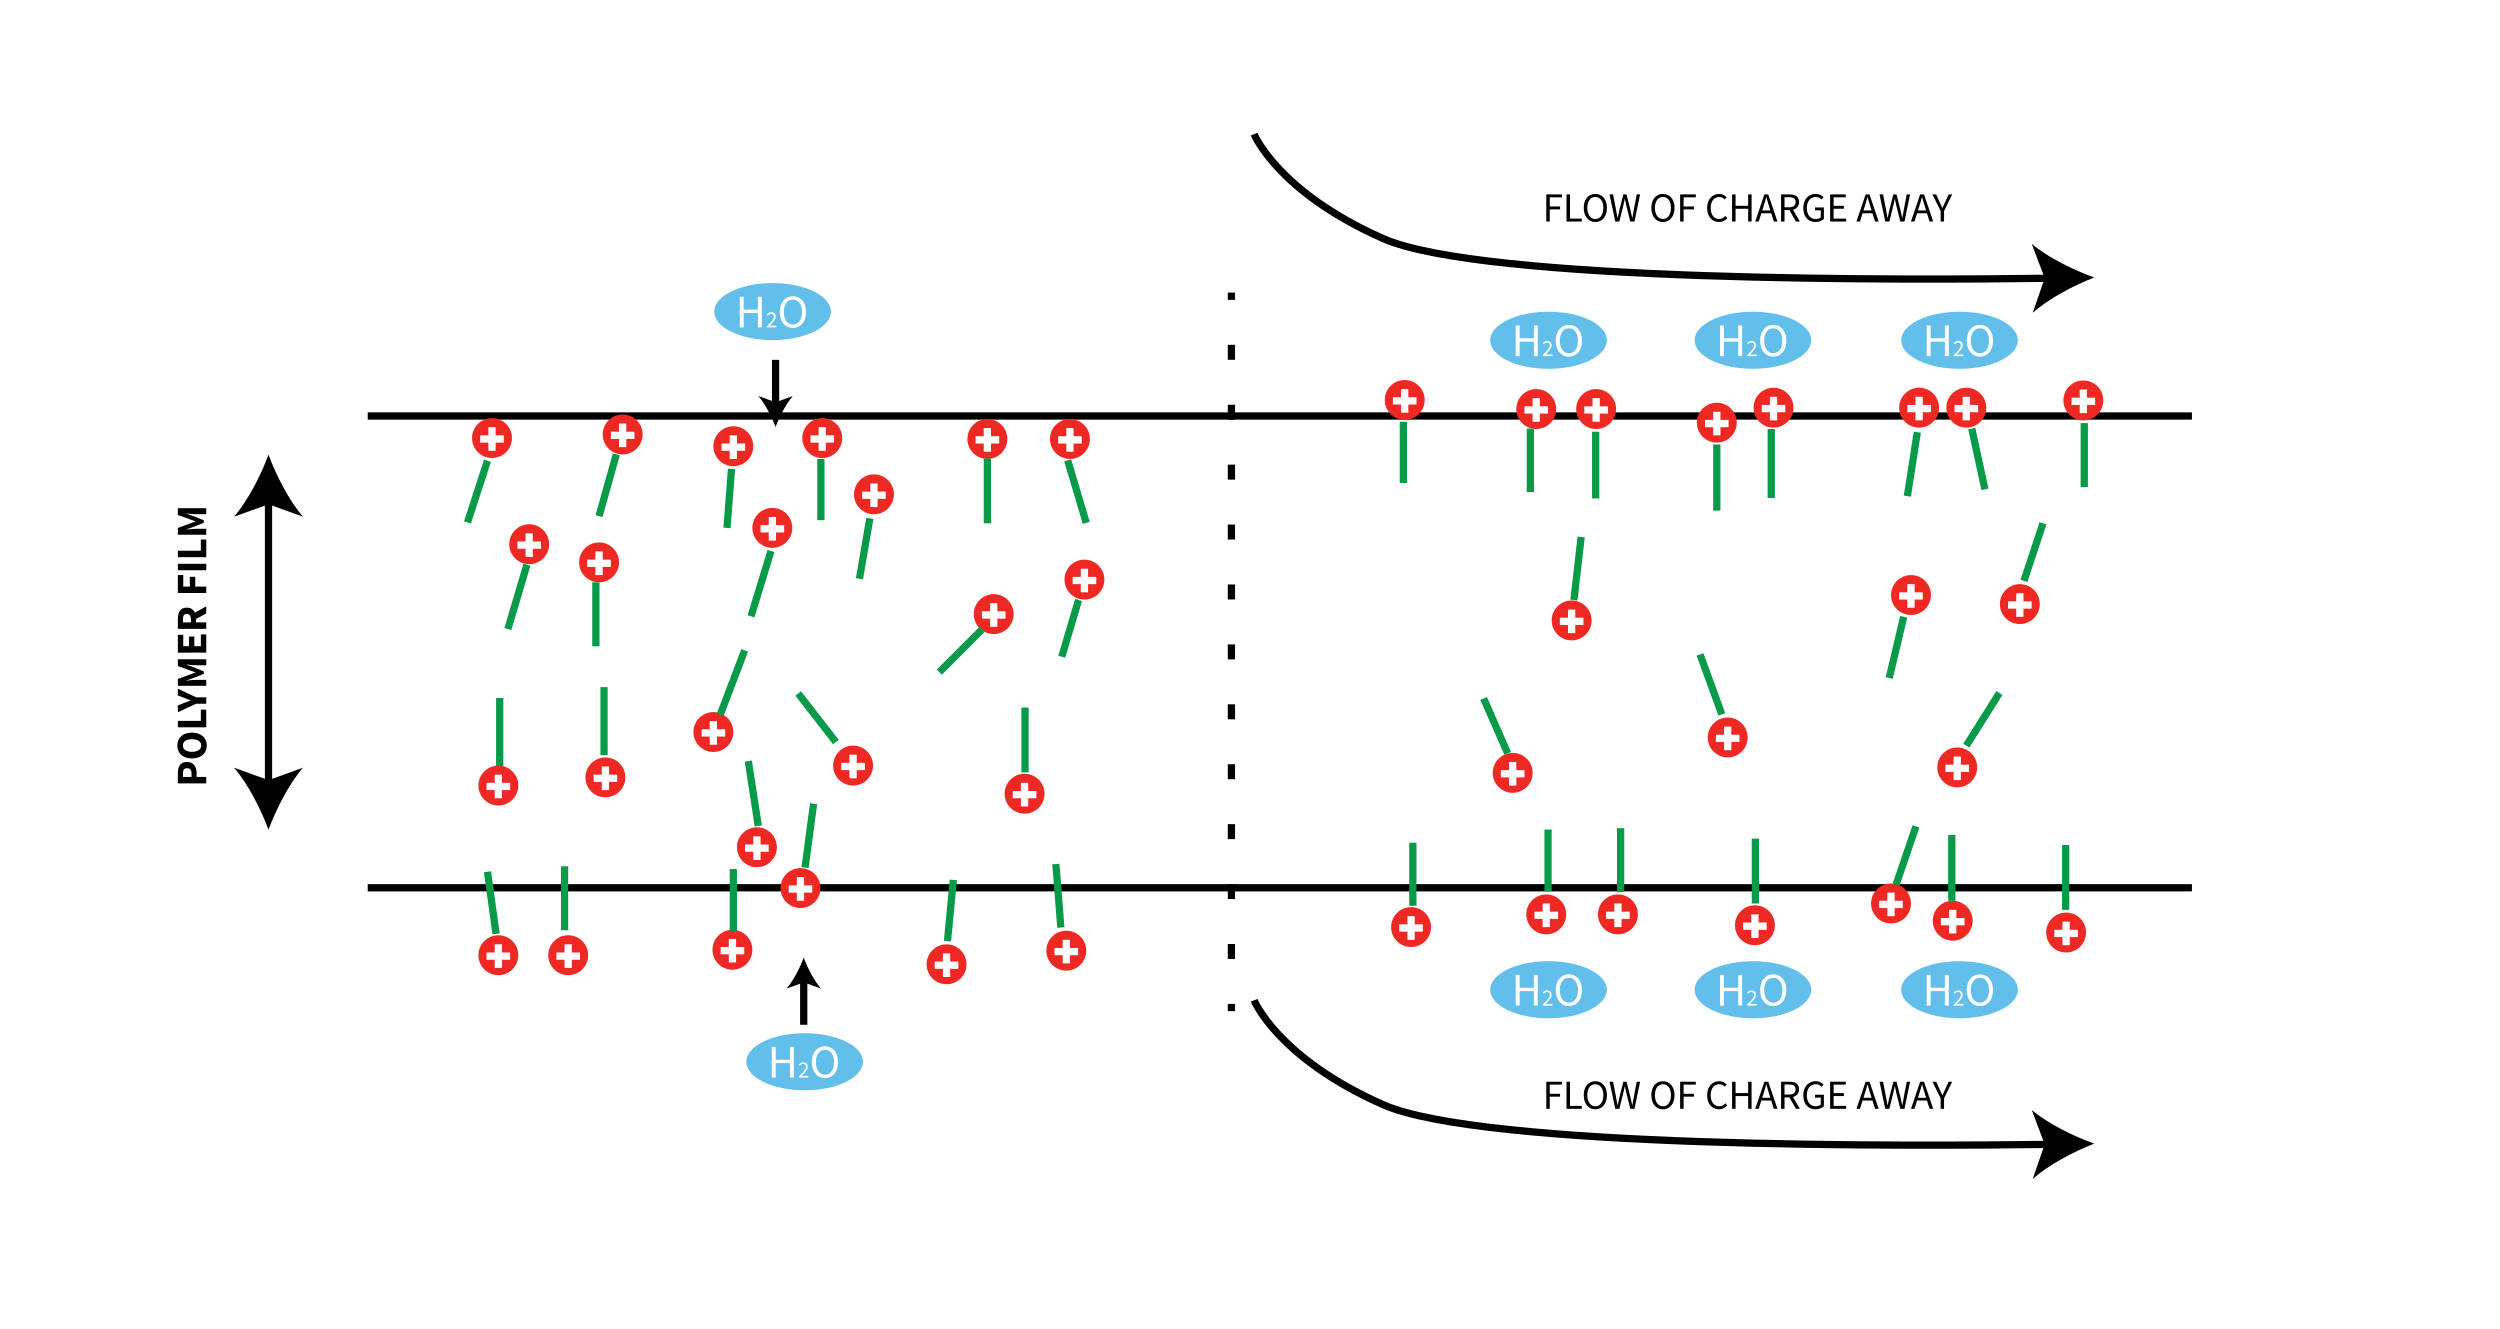 <?xml version="1.0" encoding="utf-8"?>
<!-- Generator: Adobe Illustrator 16.0.0, SVG Export Plug-In . SVG Version: 6.00 Build 0)  -->
<!DOCTYPE svg PUBLIC "-//W3C//DTD SVG 1.1//EN" "http://www.w3.org/Graphics/SVG/1.1/DTD/svg11.dtd">
<svg version="1.1" id="Layer_1" xmlns="http://www.w3.org/2000/svg" xmlns:xlink="http://www.w3.org/1999/xlink" x="0px" y="0px"
	 width="363px" height="193px" viewBox="0 0 363 193" enable-background="new 0 0 363 193" xml:space="preserve">
<rect x="-5.627" y="-1.074" fill="#FFFFFF" width="376.588" height="198.48"/>
<line fill="none" stroke="#000000" stroke-width="1.054" stroke-miterlimit="10" x1="318.266" y1="60.403" x2="53.391" y2="60.403"/>
<line fill="none" stroke="#000000" stroke-width="1.054" stroke-miterlimit="10" x1="318.266" y1="128.904" x2="53.391" y2="128.904"/>
<g>
	<ellipse fill="#62BFEC" cx="112.177" cy="45.246" rx="8.468" ry="4.144"/>
	<g>
		<path fill="#FFFFFF" d="M107.411,43.091h0.57v1.866h2.07v-1.866h0.563v4.452h-0.563v-2.097h-2.07v2.097h-0.57V43.091z"/>
		<path fill="#FFFFFF" d="M111.346,47.376c0.163-0.163,0.308-0.31,0.435-0.441c0.127-0.131,0.233-0.253,0.319-0.365
			c0.085-0.112,0.151-0.215,0.197-0.309c0.045-0.094,0.068-0.185,0.068-0.273c0-0.124-0.034-0.226-0.102-0.305
			c-0.068-0.08-0.171-0.119-0.309-0.119c-0.091,0-0.175,0.025-0.252,0.076c-0.077,0.051-0.146,0.113-0.21,0.185l-0.16-0.159
			c0.09-0.1,0.187-0.179,0.289-0.239c0.102-0.061,0.224-0.09,0.366-0.09c0.201,0,0.36,0.058,0.475,0.175
			c0.115,0.116,0.173,0.271,0.173,0.463c0,0.102-0.021,0.204-0.066,0.307c-0.044,0.104-0.105,0.209-0.183,0.319
			c-0.078,0.11-0.171,0.224-0.278,0.342c-0.107,0.119-0.226,0.245-0.354,0.378c0.059-0.004,0.12-0.009,0.183-0.013
			c0.063-0.005,0.124-0.007,0.18-0.007h0.627v0.241h-1.397L111.346,47.376L111.346,47.376z"/>
		<path fill="#FFFFFF" d="M115.136,47.624c-0.28,0-0.537-0.055-0.771-0.163c-0.233-0.108-0.434-0.263-0.604-0.465
			c-0.169-0.201-0.301-0.446-0.394-0.733c-0.093-0.287-0.139-0.609-0.139-0.967c0-0.357,0.046-0.677,0.139-0.96
			c0.093-0.282,0.224-0.522,0.394-0.719c0.17-0.197,0.371-0.347,0.604-0.451c0.233-0.104,0.49-0.156,0.771-0.156
			c0.276,0,0.53,0.053,0.763,0.159s0.435,0.258,0.604,0.455c0.17,0.197,0.301,0.437,0.394,0.719c0.093,0.283,0.14,0.601,0.14,0.954
			c0,0.357-0.046,0.68-0.14,0.967c-0.092,0.287-0.224,0.532-0.394,0.733c-0.169,0.201-0.371,0.356-0.604,0.464
			S115.413,47.624,115.136,47.624z M115.136,47.128c0.199,0,0.379-0.043,0.54-0.129c0.161-0.086,0.299-0.209,0.414-0.37
			c0.115-0.161,0.205-0.353,0.268-0.577c0.063-0.224,0.095-0.477,0.095-0.757c0-0.276-0.032-0.525-0.095-0.746
			c-0.063-0.222-0.153-0.41-0.268-0.563c-0.115-0.153-0.253-0.273-0.414-0.356c-0.161-0.084-0.34-0.126-0.54-0.126
			c-0.2,0-0.38,0.042-0.543,0.126c-0.163,0.083-0.302,0.202-0.417,0.356c-0.115,0.154-0.204,0.342-0.268,0.563
			c-0.063,0.222-0.095,0.471-0.095,0.747c0,0.28,0.032,0.533,0.095,0.756c0.063,0.225,0.152,0.417,0.268,0.577
			c0.115,0.16,0.255,0.284,0.417,0.37C114.756,47.085,114.937,47.128,115.136,47.128z"/>
	</g>
</g>
<g>
	<ellipse fill="#62BFEC" cx="116.829" cy="154.164" rx="8.468" ry="4.145"/>
	<g>
		<path fill="#FFFFFF" d="M112.063,152.01h0.57v1.866h2.07v-1.866h0.563v4.451h-0.563v-2.098h-2.07v2.098h-0.57V152.01z"/>
		<path fill="#FFFFFF" d="M115.999,156.295c0.163-0.163,0.308-0.311,0.435-0.441s0.233-0.252,0.319-0.363
			c0.085-0.112,0.151-0.215,0.197-0.309c0.045-0.096,0.068-0.187,0.068-0.273c0-0.124-0.034-0.227-0.102-0.305
			c-0.068-0.08-0.171-0.121-0.309-0.121c-0.091,0-0.174,0.027-0.251,0.076c-0.077,0.053-0.147,0.113-0.21,0.187l-0.16-0.158
			c0.09-0.101,0.187-0.18,0.289-0.239c0.102-0.061,0.224-0.09,0.366-0.09c0.201,0,0.36,0.059,0.475,0.176
			c0.115,0.114,0.173,0.27,0.173,0.463c0,0.101-0.021,0.203-0.066,0.307c-0.044,0.104-0.105,0.209-0.183,0.318
			c-0.078,0.108-0.171,0.224-0.278,0.342c-0.107,0.119-0.226,0.246-0.354,0.379c0.059-0.004,0.12-0.008,0.183-0.014
			c0.063-0.004,0.124-0.008,0.18-0.008h0.628v0.241h-1.398v-0.167H115.999z"/>
		<path fill="#FFFFFF" d="M119.789,156.543c-0.28,0-0.537-0.057-0.771-0.163c-0.233-0.108-0.434-0.263-0.604-0.465
			c-0.169-0.201-0.301-0.446-0.394-0.731c-0.093-0.289-0.139-0.609-0.139-0.969c0-0.355,0.046-0.677,0.139-0.96
			c0.093-0.282,0.224-0.522,0.394-0.72c0.17-0.196,0.371-0.348,0.604-0.45c0.233-0.104,0.49-0.155,0.771-0.155
			c0.276,0,0.53,0.053,0.763,0.158c0.233,0.105,0.435,0.26,0.604,0.454c0.17,0.196,0.301,0.438,0.394,0.722
			c0.093,0.28,0.14,0.6,0.14,0.951c0,0.357-0.046,0.68-0.14,0.969c-0.092,0.285-0.224,0.53-0.394,0.731
			c-0.169,0.202-0.371,0.356-0.604,0.465C120.319,156.486,120.065,156.543,119.789,156.543z M119.789,156.047
			c0.199,0,0.379-0.043,0.54-0.128c0.16-0.086,0.298-0.209,0.414-0.37c0.115-0.16,0.205-0.354,0.268-0.576
			c0.063-0.225,0.095-0.478,0.095-0.758c0-0.275-0.032-0.523-0.095-0.746c-0.063-0.221-0.153-0.408-0.268-0.563
			c-0.115-0.154-0.253-0.273-0.414-0.356c-0.161-0.084-0.341-0.125-0.54-0.125c-0.199,0-0.38,0.041-0.543,0.125
			c-0.163,0.083-0.302,0.202-0.417,0.356c-0.116,0.152-0.205,0.342-0.268,0.563c-0.063,0.223-0.095,0.471-0.095,0.746
			c0,0.28,0.031,0.533,0.095,0.758c0.063,0.225,0.152,0.416,0.268,0.576c0.115,0.161,0.254,0.284,0.417,0.37
			C119.409,156.004,119.589,156.047,119.789,156.047z"/>
	</g>
</g>
<g>
	<ellipse fill="#62BFEC" cx="224.846" cy="49.407" rx="8.469" ry="4.144"/>
	<g>
		<path fill="#FFFFFF" d="M220.08,47.253h0.57v1.866h2.068v-1.866h0.563v4.452h-0.563v-2.097h-2.068v2.097h-0.57V47.253z"/>
		<path fill="#FFFFFF" d="M224.016,51.539c0.162-0.164,0.309-0.31,0.436-0.442c0.127-0.131,0.232-0.252,0.318-0.364
			c0.086-0.112,0.15-0.215,0.196-0.309c0.046-0.094,0.067-0.185,0.067-0.273c0-0.124-0.034-0.226-0.102-0.305
			c-0.068-0.079-0.172-0.119-0.31-0.119c-0.091,0-0.174,0.025-0.252,0.076c-0.076,0.051-0.146,0.113-0.209,0.185L224,49.829
			c0.091-0.1,0.188-0.179,0.289-0.239c0.104-0.06,0.225-0.09,0.365-0.09c0.201,0,0.359,0.058,0.476,0.175
			c0.116,0.117,0.173,0.271,0.173,0.463c0,0.102-0.021,0.204-0.064,0.307c-0.043,0.104-0.105,0.209-0.184,0.319
			c-0.078,0.11-0.172,0.224-0.277,0.343c-0.107,0.119-0.227,0.245-0.354,0.378c0.06-0.004,0.119-0.009,0.185-0.013
			c0.063-0.005,0.123-0.007,0.179-0.007h0.628v0.241h-1.396v-0.167H224.016z"/>
		<path fill="#FFFFFF" d="M227.805,51.786c-0.279,0-0.537-0.055-0.77-0.164c-0.232-0.108-0.436-0.263-0.604-0.464
			c-0.171-0.201-0.302-0.446-0.395-0.733c-0.094-0.287-0.141-0.609-0.141-0.967s0.047-0.677,0.141-0.96
			c0.093-0.282,0.224-0.522,0.395-0.719c0.168-0.197,0.37-0.347,0.604-0.451c0.232-0.104,0.49-0.156,0.77-0.156
			c0.277,0,0.531,0.054,0.764,0.16s0.436,0.258,0.604,0.455c0.169,0.197,0.302,0.437,0.394,0.719
			c0.094,0.283,0.141,0.601,0.141,0.954c0,0.357-0.047,0.68-0.141,0.967c-0.092,0.287-0.224,0.532-0.394,0.733
			c-0.17,0.201-0.372,0.356-0.604,0.464C228.336,51.731,228.082,51.786,227.805,51.786z M227.805,51.291
			c0.2,0,0.379-0.043,0.541-0.129c0.16-0.086,0.299-0.209,0.413-0.37c0.115-0.16,0.205-0.352,0.269-0.576
			c0.063-0.224,0.096-0.477,0.096-0.757c0-0.276-0.032-0.525-0.096-0.746c-0.063-0.222-0.152-0.41-0.269-0.563
			c-0.116-0.153-0.253-0.273-0.413-0.356c-0.162-0.083-0.341-0.125-0.541-0.125c-0.197,0-0.379,0.042-0.541,0.125
			c-0.164,0.083-0.303,0.203-0.418,0.356c-0.115,0.153-0.205,0.341-0.268,0.563c-0.063,0.222-0.096,0.471-0.096,0.747
			c0,0.28,0.031,0.533,0.096,0.756c0.063,0.225,0.152,0.417,0.268,0.577c0.115,0.161,0.254,0.284,0.418,0.37
			C227.426,51.249,227.605,51.291,227.805,51.291z"/>
	</g>
</g>
<g>
	<ellipse fill="#62BFEC" cx="254.521" cy="49.407" rx="8.467" ry="4.144"/>
	<g>
		<path fill="#FFFFFF" d="M249.754,47.253h0.57v1.866h2.07v-1.866h0.563v4.452h-0.563v-2.097h-2.07v2.097h-0.57V47.253z"/>
		<path fill="#FFFFFF" d="M253.689,51.539c0.162-0.164,0.309-0.31,0.435-0.442c0.128-0.131,0.231-0.252,0.319-0.364
			c0.084-0.112,0.15-0.215,0.195-0.309c0.047-0.094,0.068-0.185,0.068-0.273c0-0.124-0.034-0.226-0.104-0.305
			c-0.066-0.079-0.17-0.119-0.309-0.119c-0.09,0-0.174,0.025-0.251,0.076c-0.076,0.051-0.146,0.113-0.21,0.185l-0.16-0.159
			c0.09-0.1,0.188-0.179,0.289-0.239s0.223-0.09,0.366-0.09c0.2,0,0.358,0.058,0.476,0.175c0.115,0.117,0.172,0.271,0.172,0.463
			c0,0.102-0.021,0.204-0.065,0.307c-0.043,0.104-0.104,0.209-0.183,0.319c-0.078,0.11-0.172,0.224-0.278,0.343
			s-0.226,0.245-0.354,0.378c0.059-0.004,0.119-0.009,0.184-0.013c0.063-0.005,0.123-0.007,0.18-0.007h0.628v0.241h-1.397V51.539
			L253.689,51.539z"/>
		<path fill="#FFFFFF" d="M257.479,51.786c-0.279,0-0.537-0.055-0.771-0.164c-0.231-0.108-0.435-0.263-0.603-0.464
			c-0.17-0.201-0.303-0.446-0.396-0.733c-0.093-0.287-0.14-0.609-0.14-0.967s0.047-0.677,0.14-0.96
			c0.093-0.282,0.226-0.522,0.396-0.719c0.168-0.197,0.369-0.347,0.603-0.451s0.49-0.156,0.771-0.156
			c0.276,0,0.531,0.054,0.765,0.16c0.231,0.106,0.435,0.258,0.604,0.455c0.17,0.197,0.301,0.437,0.395,0.719
			c0.093,0.283,0.139,0.601,0.139,0.954c0,0.357-0.046,0.68-0.139,0.967c-0.094,0.287-0.225,0.532-0.395,0.733
			c-0.17,0.201-0.371,0.356-0.604,0.464C258.011,51.731,257.756,51.786,257.479,51.786z M257.479,51.291
			c0.199,0,0.379-0.043,0.541-0.129c0.16-0.086,0.299-0.209,0.414-0.37c0.114-0.16,0.205-0.352,0.269-0.576
			c0.063-0.224,0.095-0.477,0.095-0.757c0-0.276-0.031-0.525-0.095-0.746c-0.063-0.222-0.153-0.41-0.269-0.563
			c-0.117-0.153-0.254-0.273-0.414-0.356c-0.162-0.083-0.342-0.125-0.541-0.125s-0.379,0.042-0.543,0.125
			c-0.162,0.083-0.301,0.203-0.416,0.356c-0.114,0.153-0.205,0.341-0.268,0.563c-0.064,0.222-0.096,0.471-0.096,0.747
			c0,0.28,0.031,0.533,0.096,0.756c0.063,0.225,0.152,0.417,0.268,0.577c0.115,0.161,0.254,0.284,0.416,0.37
			C257.102,51.248,257.279,51.291,257.479,51.291z"/>
	</g>
</g>
<g>
	<ellipse fill="#62BFEC" cx="284.523" cy="49.407" rx="8.469" ry="4.144"/>
	<g>
		<path fill="#FFFFFF" d="M279.758,47.253h0.57v1.866h2.068v-1.866h0.563v4.452h-0.563v-2.097h-2.068v2.097h-0.57V47.253z"/>
		<path fill="#FFFFFF" d="M283.693,51.539c0.162-0.164,0.308-0.31,0.435-0.442c0.128-0.131,0.231-0.252,0.319-0.364
			c0.085-0.112,0.15-0.215,0.195-0.309c0.045-0.094,0.068-0.185,0.068-0.273c0-0.124-0.034-0.226-0.104-0.305
			c-0.066-0.079-0.17-0.119-0.309-0.119c-0.091,0-0.174,0.025-0.251,0.076c-0.075,0.051-0.146,0.113-0.21,0.185l-0.16-0.159
			c0.09-0.1,0.188-0.179,0.289-0.239s0.223-0.09,0.366-0.09c0.2,0,0.358,0.058,0.476,0.175c0.115,0.117,0.172,0.271,0.172,0.463
			c0,0.102-0.021,0.204-0.065,0.307c-0.043,0.104-0.104,0.209-0.183,0.319c-0.078,0.11-0.172,0.224-0.278,0.343
			s-0.226,0.245-0.354,0.378c0.06-0.004,0.119-0.009,0.184-0.013c0.063-0.005,0.124-0.007,0.18-0.007h0.627v0.241h-1.396V51.539z"/>
		<path fill="#FFFFFF" d="M287.482,51.786c-0.279,0-0.537-0.055-0.771-0.164c-0.231-0.108-0.435-0.263-0.603-0.464
			c-0.17-0.201-0.303-0.446-0.396-0.733c-0.093-0.287-0.139-0.609-0.139-0.967s0.046-0.677,0.139-0.96
			c0.093-0.282,0.226-0.522,0.396-0.719c0.168-0.197,0.369-0.347,0.603-0.451s0.49-0.156,0.771-0.156
			c0.276,0,0.531,0.054,0.765,0.16c0.231,0.106,0.435,0.258,0.604,0.455c0.17,0.197,0.301,0.437,0.395,0.719
			c0.093,0.283,0.139,0.601,0.139,0.954c0,0.357-0.046,0.68-0.139,0.967c-0.094,0.287-0.225,0.532-0.395,0.733
			c-0.17,0.201-0.371,0.356-0.604,0.464C288.014,51.731,287.76,51.786,287.482,51.786z M287.482,51.291
			c0.199,0,0.379-0.043,0.541-0.129c0.16-0.086,0.299-0.209,0.414-0.37c0.114-0.16,0.203-0.352,0.269-0.576
			c0.063-0.224,0.095-0.477,0.095-0.757c0-0.276-0.031-0.525-0.095-0.746c-0.063-0.222-0.153-0.41-0.269-0.563
			c-0.117-0.153-0.254-0.273-0.414-0.356c-0.162-0.083-0.342-0.125-0.541-0.125c-0.198,0-0.379,0.042-0.543,0.125
			c-0.162,0.083-0.301,0.203-0.416,0.356c-0.115,0.153-0.205,0.341-0.269,0.563c-0.063,0.222-0.096,0.471-0.096,0.747
			c0,0.28,0.032,0.533,0.096,0.756c0.063,0.225,0.152,0.417,0.269,0.577c0.115,0.161,0.254,0.284,0.416,0.37
			C287.104,51.248,287.284,51.291,287.482,51.291z"/>
	</g>
</g>
<g>
	<ellipse fill="#62BFEC" cx="224.846" cy="143.71" rx="8.469" ry="4.146"/>
	<g>
		<path fill="#FFFFFF" d="M220.08,141.557h0.57v1.865h2.068v-1.865h0.563v4.451h-0.563v-2.097h-2.068v2.097h-0.57V141.557z"/>
		<path fill="#FFFFFF" d="M224.016,145.842c0.162-0.164,0.309-0.311,0.436-0.441s0.232-0.252,0.318-0.364
			c0.086-0.111,0.15-0.214,0.196-0.31c0.046-0.094,0.067-0.185,0.067-0.272c0-0.124-0.034-0.226-0.102-0.306
			c-0.068-0.078-0.172-0.119-0.31-0.119c-0.091,0-0.174,0.025-0.252,0.076c-0.076,0.051-0.146,0.113-0.209,0.186L224,144.132
			c0.091-0.101,0.188-0.179,0.289-0.237c0.104-0.062,0.225-0.092,0.365-0.092c0.201,0,0.359,0.059,0.476,0.176
			s0.173,0.271,0.173,0.463c0,0.103-0.021,0.203-0.064,0.308c-0.043,0.103-0.105,0.21-0.184,0.317
			c-0.078,0.111-0.172,0.226-0.277,0.344c-0.107,0.119-0.227,0.244-0.354,0.378c0.06-0.004,0.119-0.009,0.185-0.013
			c0.063-0.006,0.123-0.008,0.179-0.008h0.628v0.242h-1.396v-0.168H224.016z"/>
		<path fill="#FFFFFF" d="M227.805,146.089c-0.279,0-0.537-0.055-0.77-0.163c-0.233-0.107-0.436-0.263-0.604-0.465
			c-0.171-0.201-0.302-0.445-0.395-0.732c-0.094-0.287-0.141-0.608-0.141-0.967c0-0.357,0.047-0.678,0.141-0.959
			c0.093-0.283,0.224-0.523,0.395-0.722c0.168-0.194,0.37-0.347,0.604-0.45c0.232-0.104,0.49-0.156,0.77-0.156
			c0.277,0,0.531,0.053,0.764,0.16c0.232,0.105,0.436,0.258,0.604,0.454c0.17,0.196,0.302,0.437,0.394,0.72
			c0.094,0.282,0.141,0.602,0.141,0.953c0,0.357-0.047,0.68-0.141,0.967c-0.092,0.287-0.224,0.531-0.394,0.732
			c-0.17,0.202-0.372,0.355-0.604,0.465C228.337,146.035,228.082,146.089,227.805,146.089z M227.805,145.594
			c0.2,0,0.379-0.043,0.541-0.129c0.16-0.086,0.299-0.21,0.413-0.369c0.115-0.162,0.205-0.354,0.269-0.576
			c0.063-0.226,0.096-0.478,0.096-0.758c0-0.275-0.032-0.525-0.096-0.746c-0.063-0.223-0.152-0.408-0.269-0.563
			c-0.114-0.155-0.253-0.273-0.413-0.355c-0.162-0.084-0.341-0.127-0.541-0.127c-0.197,0-0.379,0.043-0.541,0.127
			c-0.164,0.082-0.303,0.2-0.418,0.355c-0.115,0.154-0.205,0.341-0.268,0.563c-0.063,0.223-0.096,0.471-0.096,0.746
			c0,0.281,0.031,0.533,0.096,0.758c0.063,0.225,0.152,0.416,0.268,0.576s0.254,0.284,0.418,0.37
			C227.426,145.553,227.605,145.594,227.805,145.594z"/>
	</g>
</g>
<g>
	<ellipse fill="#62BFEC" cx="254.521" cy="143.71" rx="8.467" ry="4.146"/>
	<g>
		<path fill="#FFFFFF" d="M249.754,141.557h0.57v1.865h2.07v-1.865h0.563v4.451h-0.563v-2.097h-2.07v2.097h-0.57V141.557z"/>
		<path fill="#FFFFFF" d="M253.689,145.842c0.162-0.164,0.309-0.311,0.435-0.441c0.128-0.131,0.231-0.252,0.319-0.364
			c0.084-0.111,0.15-0.214,0.195-0.31c0.047-0.094,0.068-0.185,0.068-0.272c0-0.124-0.034-0.226-0.104-0.306
			c-0.066-0.078-0.17-0.119-0.309-0.119c-0.09,0-0.174,0.025-0.251,0.076c-0.076,0.051-0.146,0.113-0.21,0.186l-0.16-0.159
			c0.09-0.101,0.188-0.179,0.289-0.237c0.102-0.062,0.223-0.092,0.366-0.092c0.2,0,0.358,0.059,0.476,0.176
			c0.115,0.117,0.172,0.271,0.172,0.463c0,0.103-0.021,0.203-0.065,0.308c-0.043,0.103-0.104,0.21-0.183,0.317
			c-0.078,0.111-0.172,0.226-0.278,0.344c-0.106,0.119-0.226,0.244-0.354,0.378c0.059-0.004,0.119-0.009,0.184-0.013
			c0.063-0.006,0.123-0.008,0.18-0.008h0.628v0.242h-1.397V145.842L253.689,145.842z"/>
		<path fill="#FFFFFF" d="M257.479,146.089c-0.279,0-0.537-0.055-0.771-0.163c-0.231-0.107-0.435-0.263-0.603-0.465
			c-0.17-0.201-0.303-0.445-0.396-0.732s-0.14-0.608-0.14-0.967c0-0.357,0.047-0.678,0.14-0.959
			c0.093-0.283,0.226-0.523,0.396-0.722c0.168-0.194,0.369-0.347,0.603-0.45s0.49-0.156,0.771-0.156c0.276,0,0.531,0.053,0.765,0.16
			c0.231,0.105,0.435,0.258,0.604,0.454s0.301,0.437,0.395,0.72c0.093,0.282,0.139,0.602,0.139,0.953
			c0,0.357-0.046,0.68-0.139,0.967c-0.094,0.287-0.225,0.531-0.395,0.732c-0.17,0.202-0.371,0.355-0.604,0.465
			S257.756,146.089,257.479,146.089z M257.479,145.594c0.199,0,0.379-0.043,0.541-0.129c0.16-0.086,0.299-0.21,0.414-0.369
			c0.114-0.162,0.205-0.354,0.269-0.576c0.063-0.226,0.095-0.478,0.095-0.758c0-0.275-0.031-0.525-0.095-0.746
			c-0.063-0.223-0.153-0.408-0.269-0.563c-0.115-0.155-0.254-0.273-0.414-0.355c-0.162-0.084-0.342-0.127-0.541-0.127
			s-0.379,0.043-0.543,0.127c-0.162,0.082-0.301,0.2-0.416,0.355c-0.114,0.154-0.205,0.341-0.268,0.563
			c-0.064,0.223-0.096,0.471-0.096,0.746c0,0.281,0.031,0.533,0.096,0.758c0.063,0.225,0.152,0.416,0.268,0.576
			s0.254,0.284,0.416,0.37C257.102,145.551,257.279,145.594,257.479,145.594z"/>
	</g>
</g>
<g>
	<ellipse fill="#62BFEC" cx="284.523" cy="143.71" rx="8.469" ry="4.146"/>
	<g>
		<path fill="#FFFFFF" d="M279.758,141.557h0.57v1.865h2.068v-1.865h0.563v4.451h-0.563v-2.097h-2.068v2.097h-0.57V141.557z"/>
		<path fill="#FFFFFF" d="M283.693,145.842c0.162-0.164,0.308-0.311,0.435-0.441c0.128-0.131,0.231-0.252,0.319-0.364
			c0.085-0.111,0.15-0.214,0.195-0.31c0.045-0.094,0.068-0.185,0.068-0.272c0-0.124-0.034-0.226-0.104-0.306
			c-0.066-0.078-0.17-0.119-0.309-0.119c-0.091,0-0.174,0.025-0.251,0.076c-0.075,0.051-0.146,0.113-0.21,0.186l-0.16-0.159
			c0.09-0.101,0.188-0.179,0.289-0.237c0.102-0.062,0.223-0.092,0.366-0.092c0.2,0,0.358,0.059,0.476,0.176
			c0.115,0.117,0.172,0.271,0.172,0.463c0,0.103-0.021,0.203-0.065,0.308c-0.043,0.103-0.104,0.21-0.183,0.317
			c-0.078,0.111-0.172,0.226-0.278,0.344c-0.106,0.119-0.226,0.244-0.354,0.378c0.06-0.004,0.119-0.009,0.184-0.013
			c0.064-0.006,0.124-0.008,0.18-0.008h0.627v0.242h-1.396V145.842z"/>
		<path fill="#FFFFFF" d="M287.482,146.089c-0.279,0-0.537-0.055-0.771-0.163c-0.231-0.107-0.435-0.263-0.603-0.465
			c-0.17-0.201-0.303-0.445-0.396-0.732s-0.139-0.608-0.139-0.967c0-0.357,0.046-0.678,0.139-0.959
			c0.093-0.283,0.226-0.523,0.396-0.722c0.168-0.194,0.369-0.347,0.603-0.45s0.49-0.156,0.771-0.156c0.276,0,0.531,0.053,0.765,0.16
			c0.231,0.105,0.435,0.258,0.604,0.454s0.301,0.437,0.395,0.72c0.093,0.282,0.139,0.602,0.139,0.953
			c0,0.357-0.046,0.68-0.139,0.967c-0.094,0.287-0.225,0.531-0.395,0.732c-0.17,0.202-0.371,0.355-0.604,0.465
			C288.014,146.034,287.76,146.089,287.482,146.089z M287.482,145.594c0.199,0,0.379-0.043,0.541-0.129
			c0.16-0.086,0.299-0.21,0.414-0.369c0.114-0.162,0.203-0.354,0.269-0.576c0.063-0.226,0.095-0.478,0.095-0.758
			c0-0.275-0.031-0.525-0.095-0.746c-0.063-0.223-0.153-0.408-0.269-0.563c-0.115-0.155-0.254-0.273-0.414-0.355
			c-0.162-0.084-0.342-0.127-0.541-0.127c-0.198,0-0.379,0.043-0.543,0.127c-0.162,0.082-0.301,0.2-0.416,0.355
			c-0.115,0.154-0.205,0.341-0.269,0.563c-0.063,0.223-0.096,0.471-0.096,0.746c0,0.281,0.032,0.533,0.096,0.758
			s0.152,0.416,0.269,0.576c0.115,0.16,0.254,0.284,0.416,0.37C287.104,145.551,287.284,145.594,287.482,145.594z"/>
	</g>
</g>
<g>
	<g>
		<path fill="none" stroke="#000000" stroke-width="1.054" stroke-miterlimit="10" d="M182.096,19.477
			c0,0,3.375,8.361,18.707,15.15c14.403,6.377,76.711,6.055,96.924,5.774"/>
		<g>
			<path d="M304.083,40.291c-2.978,1.152-6.664,3.098-8.938,5.136l1.744-5.037l-1.883-4.986
				C297.336,37.38,301.075,39.223,304.083,40.291z"/>
		</g>
	</g>
</g>
<g>
	<g>
		<path fill="none" stroke="#000000" stroke-width="1.054" stroke-miterlimit="10" d="M182.096,145.24
			c0,0,3.375,8.359,18.707,15.148c14.403,6.377,76.711,6.055,96.924,5.773"/>
		<g>
			<path d="M304.083,166.055c-2.978,1.15-6.664,3.098-8.938,5.135l1.744-5.035l-1.883-4.985
				C297.336,163.143,301.075,164.984,304.083,166.055z"/>
		</g>
	</g>
</g>
<g>
	<circle fill="#EE2924" cx="203.964" cy="58.075" r="2.898"/>
	
		<line fill="none" stroke="#FFFFFF" stroke-width="1.054" stroke-miterlimit="10" x1="202.251" y1="58.207" x2="205.677" y2="58.207"/>
	
		<line fill="none" stroke="#FFFFFF" stroke-width="1.054" stroke-miterlimit="10" x1="203.964" y1="59.919" x2="203.964" y2="56.494"/>
</g>
<g>
	<circle fill="#EE2924" cx="228.203" cy="90.087" r="2.898"/>
	
		<line fill="none" stroke="#FFFFFF" stroke-width="1.054" stroke-miterlimit="10" x1="226.49" y1="90.219" x2="229.916" y2="90.219"/>
	
		<line fill="none" stroke="#FFFFFF" stroke-width="1.054" stroke-miterlimit="10" x1="228.203" y1="91.932" x2="228.203" y2="88.506"/>
</g>
<g>
	<circle fill="#EE2924" cx="250.861" cy="107.081" r="2.897"/>
	
		<line fill="none" stroke="#FFFFFF" stroke-width="1.054" stroke-miterlimit="10" x1="249.148" y1="107.213" x2="252.574" y2="107.213"/>
	
		<line fill="none" stroke="#FFFFFF" stroke-width="1.054" stroke-miterlimit="10" x1="250.861" y1="108.925" x2="250.861" y2="105.5"/>
</g>
<g>
	<circle fill="#EE2924" cx="219.641" cy="112.219" r="2.898"/>
	
		<line fill="none" stroke="#FFFFFF" stroke-width="1.054" stroke-miterlimit="10" x1="217.928" y1="112.352" x2="221.354" y2="112.352"/>
	
		<line fill="none" stroke="#FFFFFF" stroke-width="1.054" stroke-miterlimit="10" x1="219.641" y1="114.063" x2="219.641" y2="110.639"/>
</g>
<g>
	<circle fill="#EE2924" cx="277.473" cy="86.398" r="2.898"/>
	
		<line fill="none" stroke="#FFFFFF" stroke-width="1.054" stroke-miterlimit="10" x1="275.76" y1="86.53" x2="279.186" y2="86.53"/>
	
		<line fill="none" stroke="#FFFFFF" stroke-width="1.054" stroke-miterlimit="10" x1="277.473" y1="88.242" x2="277.473" y2="84.817"/>
</g>
<g>
	<circle fill="#EE2924" cx="293.279" cy="87.716" r="2.898"/>
	
		<line fill="none" stroke="#FFFFFF" stroke-width="1.054" stroke-miterlimit="10" x1="291.568" y1="87.848" x2="294.993" y2="87.848"/>
	
		<line fill="none" stroke="#FFFFFF" stroke-width="1.054" stroke-miterlimit="10" x1="293.279" y1="89.56" x2="293.279" y2="86.135"/>
</g>
<g>
	<circle fill="#EE2924" cx="284.191" cy="111.428" r="2.898"/>
	
		<line fill="none" stroke="#FFFFFF" stroke-width="1.054" stroke-miterlimit="10" x1="282.479" y1="111.561" x2="285.902" y2="111.561"/>
	
		<line fill="none" stroke="#FFFFFF" stroke-width="1.054" stroke-miterlimit="10" x1="284.189" y1="113.271" x2="284.189" y2="109.848"/>
</g>
<g>
	<circle fill="#EE2924" cx="299.999" cy="135.404" r="2.898"/>
	
		<line fill="none" stroke="#FFFFFF" stroke-width="1.054" stroke-miterlimit="10" x1="298.286" y1="135.535" x2="301.712" y2="135.535"/>
	
		<line fill="none" stroke="#FFFFFF" stroke-width="1.054" stroke-miterlimit="10" x1="299.999" y1="137.248" x2="299.999" y2="133.822"/>
</g>
<g>
	<circle fill="#EE2924" cx="283.532" cy="133.691" r="2.898"/>
	
		<line fill="none" stroke="#FFFFFF" stroke-width="1.054" stroke-miterlimit="10" x1="281.818" y1="133.822" x2="285.244" y2="133.822"/>
	
		<line fill="none" stroke="#FFFFFF" stroke-width="1.054" stroke-miterlimit="10" x1="283.532" y1="135.535" x2="283.532" y2="132.109"/>
</g>
<g>
	<circle fill="#EE2924" cx="274.574" cy="131.188" r="2.898"/>
	
		<line fill="none" stroke="#FFFFFF" stroke-width="1.054" stroke-miterlimit="10" x1="272.861" y1="131.32" x2="276.287" y2="131.32"/>
	
		<line fill="none" stroke="#FFFFFF" stroke-width="1.054" stroke-miterlimit="10" x1="274.574" y1="133.031" x2="274.574" y2="129.607"/>
</g>
<g>
	<circle fill="#EE2924" cx="254.814" cy="134.35" r="2.898"/>
	
		<line fill="none" stroke="#FFFFFF" stroke-width="1.054" stroke-miterlimit="10" x1="253.102" y1="134.48" x2="256.525" y2="134.48"/>
	
		<line fill="none" stroke="#FFFFFF" stroke-width="1.054" stroke-miterlimit="10" x1="254.813" y1="136.193" x2="254.813" y2="132.77"/>
</g>
<g>
	<circle fill="#EE2924" cx="234.922" cy="132.77" r="2.898"/>
	
		<line fill="none" stroke="#FFFFFF" stroke-width="1.054" stroke-miterlimit="10" x1="233.209" y1="132.9" x2="236.635" y2="132.9"/>
	
		<line fill="none" stroke="#FFFFFF" stroke-width="1.054" stroke-miterlimit="10" x1="234.922" y1="134.613" x2="234.922" y2="131.188"/>
</g>
<g>
	<circle fill="#EE2924" cx="224.516" cy="132.77" r="2.898"/>
	
		<line fill="none" stroke="#FFFFFF" stroke-width="1.054" stroke-miterlimit="10" x1="222.802" y1="132.9" x2="226.229" y2="132.9"/>
	
		<line fill="none" stroke="#FFFFFF" stroke-width="1.054" stroke-miterlimit="10" x1="224.516" y1="134.613" x2="224.516" y2="131.188"/>
</g>
<g>
	<circle fill="#EE2924" cx="204.887" cy="134.613" r="2.898"/>
	
		<line fill="none" stroke="#FFFFFF" stroke-width="1.054" stroke-miterlimit="10" x1="203.174" y1="134.745" x2="206.6" y2="134.745"/>
	
		<line fill="none" stroke="#FFFFFF" stroke-width="1.054" stroke-miterlimit="10" x1="204.887" y1="136.458" x2="204.887" y2="133.031"/>
</g>
<g>
	<circle fill="#EE2924" cx="154.826" cy="138.039" r="2.898"/>
	
		<line fill="none" stroke="#FFFFFF" stroke-width="1.054" stroke-miterlimit="10" x1="153.114" y1="138.17" x2="156.539" y2="138.17"/>
	
		<line fill="none" stroke="#FFFFFF" stroke-width="1.054" stroke-miterlimit="10" x1="154.827" y1="139.883" x2="154.827" y2="136.458"/>
</g>
<g>
	<circle fill="#EE2924" cx="137.438" cy="140.015" r="2.898"/>
	
		<line fill="none" stroke="#FFFFFF" stroke-width="1.054" stroke-miterlimit="10" x1="135.725" y1="140.146" x2="139.15" y2="140.146"/>
	
		<line fill="none" stroke="#FFFFFF" stroke-width="1.054" stroke-miterlimit="10" x1="137.438" y1="141.859" x2="137.438" y2="138.434"/>
</g>
<g>
	<circle fill="#EE2924" cx="116.228" cy="128.949" r="2.898"/>
	
		<line fill="none" stroke="#FFFFFF" stroke-width="1.054" stroke-miterlimit="10" x1="114.516" y1="129.08" x2="117.941" y2="129.08"/>
	
		<line fill="none" stroke="#FFFFFF" stroke-width="1.054" stroke-miterlimit="10" x1="116.228" y1="130.793" x2="116.228" y2="127.368"/>
</g>
<g>
	<circle fill="#EE2924" cx="109.905" cy="123.021" r="2.898"/>
	
		<line fill="none" stroke="#FFFFFF" stroke-width="1.054" stroke-miterlimit="10" x1="108.192" y1="123.152" x2="111.617" y2="123.152"/>
	
		<line fill="none" stroke="#FFFFFF" stroke-width="1.054" stroke-miterlimit="10" x1="109.905" y1="124.865" x2="109.905" y2="121.439"/>
</g>
<g>
	<circle fill="#EE2924" cx="106.348" cy="137.907" r="2.897"/>
	
		<line fill="none" stroke="#FFFFFF" stroke-width="1.054" stroke-miterlimit="10" x1="104.635" y1="138.039" x2="108.061" y2="138.039"/>
	
		<line fill="none" stroke="#FFFFFF" stroke-width="1.054" stroke-miterlimit="10" x1="106.348" y1="139.751" x2="106.348" y2="136.326"/>
</g>
<g>
	<circle fill="#EE2924" cx="82.504" cy="138.697" r="2.898"/>
	
		<line fill="none" stroke="#FFFFFF" stroke-width="1.054" stroke-miterlimit="10" x1="80.792" y1="138.829" x2="84.216" y2="138.829"/>
	
		<line fill="none" stroke="#FFFFFF" stroke-width="1.054" stroke-miterlimit="10" x1="82.504" y1="140.542" x2="82.504" y2="137.115"/>
</g>
<g>
	<circle fill="#EE2924" cx="72.36" cy="138.697" r="2.898"/>
	
		<line fill="none" stroke="#FFFFFF" stroke-width="1.054" stroke-miterlimit="10" x1="70.648" y1="138.829" x2="74.073" y2="138.829"/>
	
		<line fill="none" stroke="#FFFFFF" stroke-width="1.054" stroke-miterlimit="10" x1="72.36" y1="140.542" x2="72.36" y2="137.115"/>
</g>
<g>
	<circle fill="#EE2924" cx="72.36" cy="114.063" r="2.898"/>
	
		<line fill="none" stroke="#FFFFFF" stroke-width="1.054" stroke-miterlimit="10" x1="70.648" y1="114.193" x2="74.073" y2="114.193"/>
	
		<line fill="none" stroke="#FFFFFF" stroke-width="1.054" stroke-miterlimit="10" x1="72.36" y1="115.906" x2="72.36" y2="112.482"/>
</g>
<g>
	<circle fill="#EE2924" cx="87.905" cy="112.877" r="2.898"/>
	
		<line fill="none" stroke="#FFFFFF" stroke-width="1.054" stroke-miterlimit="10" x1="86.192" y1="113.01" x2="89.618" y2="113.01"/>
	
		<line fill="none" stroke="#FFFFFF" stroke-width="1.054" stroke-miterlimit="10" x1="87.905" y1="114.723" x2="87.905" y2="111.296"/>
</g>
<g>
	<circle fill="#EE2924" cx="103.582" cy="106.29" r="2.897"/>
	
		<line fill="none" stroke="#FFFFFF" stroke-width="1.054" stroke-miterlimit="10" x1="101.869" y1="106.422" x2="105.294" y2="106.422"/>
	
		<line fill="none" stroke="#FFFFFF" stroke-width="1.054" stroke-miterlimit="10" x1="103.582" y1="108.135" x2="103.582" y2="104.71"/>
</g>
<g>
	<circle fill="#EE2924" cx="123.869" cy="111.165" r="2.897"/>
	
		<line fill="none" stroke="#FFFFFF" stroke-width="1.054" stroke-miterlimit="10" x1="122.156" y1="111.296" x2="125.582" y2="111.296"/>
	
		<line fill="none" stroke="#FFFFFF" stroke-width="1.054" stroke-miterlimit="10" x1="123.869" y1="113.01" x2="123.869" y2="109.584"/>
</g>
<g>
	<circle fill="#EE2924" cx="112.144" cy="76.65" r="2.898"/>
	
		<line fill="none" stroke="#FFFFFF" stroke-width="1.054" stroke-miterlimit="10" x1="110.432" y1="76.781" x2="113.857" y2="76.781"/>
	
		<line fill="none" stroke="#FFFFFF" stroke-width="1.054" stroke-miterlimit="10" x1="112.145" y1="78.494" x2="112.145" y2="75.069"/>
</g>
<g>
	<circle fill="#EE2924" cx="126.899" cy="71.776" r="2.898"/>
	
		<line fill="none" stroke="#FFFFFF" stroke-width="1.054" stroke-miterlimit="10" x1="125.186" y1="71.907" x2="128.611" y2="71.907"/>
	
		<line fill="none" stroke="#FFFFFF" stroke-width="1.054" stroke-miterlimit="10" x1="126.899" y1="73.62" x2="126.899" y2="70.195"/>
</g>
<g>
	<circle fill="#EE2924" cx="119.39" cy="63.608" r="2.898"/>
	
		<line fill="none" stroke="#FFFFFF" stroke-width="1.054" stroke-miterlimit="10" x1="117.677" y1="63.74" x2="121.103" y2="63.74"/>
	
		<line fill="none" stroke="#FFFFFF" stroke-width="1.054" stroke-miterlimit="10" x1="119.39" y1="65.452" x2="119.39" y2="62.027"/>
</g>
<g>
	<circle fill="#EE2924" cx="106.48" cy="64.794" r="2.898"/>
	
		<line fill="none" stroke="#FFFFFF" stroke-width="1.054" stroke-miterlimit="10" x1="104.767" y1="64.925" x2="108.192" y2="64.925"/>
	
		<line fill="none" stroke="#FFFFFF" stroke-width="1.054" stroke-miterlimit="10" x1="106.479" y1="66.638" x2="106.479" y2="63.213"/>
</g>
<g>
	<circle fill="#EE2924" cx="90.408" cy="63.081" r="2.898"/>
	
		<line fill="none" stroke="#FFFFFF" stroke-width="1.054" stroke-miterlimit="10" x1="88.695" y1="63.213" x2="92.121" y2="63.213"/>
	<line fill="none" stroke="#FFFFFF" stroke-width="1.054" stroke-miterlimit="10" x1="90.408" y1="64.925" x2="90.408" y2="61.5"/>
</g>
<g>
	<circle fill="#EE2924" cx="71.438" cy="63.608" r="2.898"/>
	<line fill="none" stroke="#FFFFFF" stroke-width="1.054" stroke-miterlimit="10" x1="69.726" y1="63.74" x2="73.151" y2="63.74"/>
	
		<line fill="none" stroke="#FFFFFF" stroke-width="1.054" stroke-miterlimit="10" x1="71.438" y1="65.452" x2="71.438" y2="62.027"/>
</g>
<g>
	<circle fill="#EE2924" cx="76.839" cy="79.021" r="2.898"/>
	
		<line fill="none" stroke="#FFFFFF" stroke-width="1.054" stroke-miterlimit="10" x1="75.127" y1="79.153" x2="78.552" y2="79.153"/>
	
		<line fill="none" stroke="#FFFFFF" stroke-width="1.054" stroke-miterlimit="10" x1="76.839" y1="80.865" x2="76.839" y2="77.44"/>
</g>
<g>
	<circle fill="#EE2924" cx="86.983" cy="81.656" r="2.898"/>
	
		<line fill="none" stroke="#FFFFFF" stroke-width="1.054" stroke-miterlimit="10" x1="85.271" y1="81.787" x2="88.695" y2="81.787"/>
	<line fill="none" stroke="#FFFFFF" stroke-width="1.054" stroke-miterlimit="10" x1="86.983" y1="83.5" x2="86.983" y2="80.075"/>
</g>
<g>
	<circle fill="#EE2924" cx="148.767" cy="115.248" r="2.898"/>
	
		<line fill="none" stroke="#FFFFFF" stroke-width="1.054" stroke-miterlimit="10" x1="147.054" y1="115.38" x2="150.479" y2="115.38"/>
	
		<line fill="none" stroke="#FFFFFF" stroke-width="1.054" stroke-miterlimit="10" x1="148.767" y1="117.094" x2="148.767" y2="113.668"/>
</g>
<g>
	<circle fill="#EE2924" cx="157.461" cy="84.159" r="2.898"/>
	
		<line fill="none" stroke="#FFFFFF" stroke-width="1.054" stroke-miterlimit="10" x1="155.749" y1="84.291" x2="159.174" y2="84.291"/>
	
		<line fill="none" stroke="#FFFFFF" stroke-width="1.054" stroke-miterlimit="10" x1="157.461" y1="86.003" x2="157.461" y2="82.578"/>
</g>
<g>
	<circle fill="#EE2924" cx="144.288" cy="89.165" r="2.898"/>
	<line fill="none" stroke="#FFFFFF" stroke-width="1.054" stroke-miterlimit="10" x1="142.575" y1="89.297" x2="146" y2="89.297"/>
	
		<line fill="none" stroke="#FFFFFF" stroke-width="1.054" stroke-miterlimit="10" x1="144.288" y1="91.009" x2="144.288" y2="87.584"/>
</g>
<g>
	<circle fill="#EE2924" cx="143.365" cy="63.74" r="2.898"/>
	
		<line fill="none" stroke="#FFFFFF" stroke-width="1.054" stroke-miterlimit="10" x1="141.653" y1="63.872" x2="145.078" y2="63.872"/>
	
		<line fill="none" stroke="#FFFFFF" stroke-width="1.054" stroke-miterlimit="10" x1="143.366" y1="65.584" x2="143.366" y2="62.159"/>
</g>
<g>
	<circle fill="#EE2924" cx="155.354" cy="63.74" r="2.898"/>
	
		<line fill="none" stroke="#FFFFFF" stroke-width="1.054" stroke-miterlimit="10" x1="153.641" y1="63.872" x2="157.066" y2="63.872"/>
	
		<line fill="none" stroke="#FFFFFF" stroke-width="1.054" stroke-miterlimit="10" x1="155.354" y1="65.584" x2="155.354" y2="62.159"/>
</g>
<g>
	<circle fill="#EE2924" cx="223.064" cy="59.393" r="2.898"/>
	
		<line fill="none" stroke="#FFFFFF" stroke-width="1.054" stroke-miterlimit="10" x1="221.354" y1="59.524" x2="224.777" y2="59.524"/>
	
		<line fill="none" stroke="#FFFFFF" stroke-width="1.054" stroke-miterlimit="10" x1="223.064" y1="61.237" x2="223.064" y2="57.812"/>
</g>
<g>
	<circle fill="#EE2924" cx="231.76" cy="59.393" r="2.898"/>
	
		<line fill="none" stroke="#FFFFFF" stroke-width="1.054" stroke-miterlimit="10" x1="230.048" y1="59.524" x2="233.473" y2="59.524"/>
	
		<line fill="none" stroke="#FFFFFF" stroke-width="1.054" stroke-miterlimit="10" x1="231.76" y1="61.237" x2="231.76" y2="57.812"/>
</g>
<g>
	<circle fill="#EE2924" cx="249.281" cy="61.369" r="2.898"/>
	<line fill="none" stroke="#FFFFFF" stroke-width="1.054" stroke-miterlimit="10" x1="247.568" y1="61.5" x2="250.993" y2="61.5"/>
	
		<line fill="none" stroke="#FFFFFF" stroke-width="1.054" stroke-miterlimit="10" x1="249.281" y1="63.213" x2="249.281" y2="59.788"/>
</g>
<g>
	<circle fill="#EE2924" cx="257.514" cy="59.195" r="2.898"/>
	
		<line fill="none" stroke="#FFFFFF" stroke-width="1.054" stroke-miterlimit="10" x1="255.802" y1="59.327" x2="259.227" y2="59.327"/>
	
		<line fill="none" stroke="#FFFFFF" stroke-width="1.054" stroke-miterlimit="10" x1="257.516" y1="61.039" x2="257.516" y2="57.614"/>
</g>
<g>
	<circle fill="#EE2924" cx="278.658" cy="59.195" r="2.898"/>
	
		<line fill="none" stroke="#FFFFFF" stroke-width="1.054" stroke-miterlimit="10" x1="276.945" y1="59.327" x2="280.37" y2="59.327"/>
	
		<line fill="none" stroke="#FFFFFF" stroke-width="1.054" stroke-miterlimit="10" x1="278.658" y1="61.039" x2="278.658" y2="57.614"/>
</g>
<g>
	<circle fill="#EE2924" cx="285.508" cy="59.195" r="2.898"/>
	
		<line fill="none" stroke="#FFFFFF" stroke-width="1.054" stroke-miterlimit="10" x1="283.796" y1="59.327" x2="287.221" y2="59.327"/>
	
		<line fill="none" stroke="#FFFFFF" stroke-width="1.054" stroke-miterlimit="10" x1="285.508" y1="61.039" x2="285.508" y2="57.614"/>
</g>
<g>
	<circle fill="#EE2924" cx="302.502" cy="58.141" r="2.898"/>
	
		<line fill="none" stroke="#FFFFFF" stroke-width="1.054" stroke-miterlimit="10" x1="300.789" y1="58.273" x2="304.215" y2="58.273"/>
	
		<line fill="none" stroke="#FFFFFF" stroke-width="1.054" stroke-miterlimit="10" x1="302.502" y1="59.985" x2="302.502" y2="56.56"/>
</g>
<line fill="none" stroke="#069A49" stroke-width="1.054" stroke-miterlimit="10" x1="67.881" y1="75.859" x2="70.779" y2="66.901"/>
<line fill="none" stroke="#069A49" stroke-width="1.054" stroke-miterlimit="10" x1="86.983" y1="74.938" x2="89.486" y2="65.979"/>
<line fill="none" stroke="#069A49" stroke-width="1.054" stroke-miterlimit="10" x1="105.558" y1="76.65" x2="106.216" y2="68.087"/>
<line fill="none" stroke="#069A49" stroke-width="1.054" stroke-miterlimit="10" x1="119.192" y1="66.638" x2="119.192" y2="75.53"/>
<line fill="none" stroke="#069A49" stroke-width="1.054" stroke-miterlimit="10" x1="126.306" y1="75.267" x2="124.791" y2="84.027"/>
<line fill="none" stroke="#069A49" stroke-width="1.054" stroke-miterlimit="10" x1="143.366" y1="66.572" x2="143.366" y2="75.991"/>
<line fill="none" stroke="#069A49" stroke-width="1.054" stroke-miterlimit="10" x1="155.024" y1="66.835" x2="157.725" y2="75.926"/>
<line fill="none" stroke="#069A49" stroke-width="1.054" stroke-miterlimit="10" x1="156.605" y1="87.123" x2="154.168" y2="95.356"/>
<line fill="none" stroke="#069A49" stroke-width="1.054" stroke-miterlimit="10" x1="142.575" y1="91.404" x2="136.384" y2="97.596"/>
<line fill="none" stroke="#069A49" stroke-width="1.054" stroke-miterlimit="10" x1="148.833" y1="112.152" x2="148.833" y2="102.732"/>
<line fill="none" stroke="#069A49" stroke-width="1.054" stroke-miterlimit="10" x1="121.366" y1="107.738" x2="115.899" y2="100.691"/>
<line fill="none" stroke="#069A49" stroke-width="1.054" stroke-miterlimit="10" x1="111.947" y1="80.009" x2="109.049" y2="89.494"/>
<line fill="none" stroke="#069A49" stroke-width="1.054" stroke-miterlimit="10" x1="108.126" y1="94.435" x2="104.569" y2="103.787"/>
<line fill="none" stroke="#069A49" stroke-width="1.054" stroke-miterlimit="10" x1="86.522" y1="84.554" x2="86.522" y2="93.842"/>
<line fill="none" stroke="#069A49" stroke-width="1.054" stroke-miterlimit="10" x1="76.51" y1="81.985" x2="73.744" y2="91.339"/>
<line fill="none" stroke="#069A49" stroke-width="1.054" stroke-miterlimit="10" x1="72.558" y1="111.23" x2="72.558" y2="101.352"/>
<line fill="none" stroke="#069A49" stroke-width="1.054" stroke-miterlimit="10" x1="87.708" y1="109.648" x2="87.708" y2="99.77"/>
<line fill="none" stroke="#069A49" stroke-width="1.054" stroke-miterlimit="10" x1="110.103" y1="119.925" x2="108.653" y2="110.506"/>
<line fill="none" stroke="#069A49" stroke-width="1.054" stroke-miterlimit="10" x1="116.887" y1="125.984" x2="118.138" y2="116.697"/>
<line fill="none" stroke="#069A49" stroke-width="1.054" stroke-miterlimit="10" x1="154.036" y1="134.68" x2="153.312" y2="125.458"/>
<line fill="none" stroke="#069A49" stroke-width="1.054" stroke-miterlimit="10" x1="137.569" y1="136.654" x2="138.426" y2="127.764"/>
<line fill="none" stroke="#069A49" stroke-width="1.054" stroke-miterlimit="10" x1="106.479" y1="135.206" x2="106.479" y2="126.184"/>
<line fill="none" stroke="#069A49" stroke-width="1.054" stroke-miterlimit="10" x1="81.977" y1="135.074" x2="81.977" y2="125.787"/>
<line fill="none" stroke="#069A49" stroke-width="1.054" stroke-miterlimit="10" x1="72.031" y1="135.602" x2="70.779" y2="126.577"/>
<line fill="none" stroke="#069A49" stroke-width="1.054" stroke-miterlimit="10" x1="205.148" y1="131.518" x2="205.148" y2="122.361"/>
<line fill="none" stroke="#069A49" stroke-width="1.054" stroke-miterlimit="10" x1="224.777" y1="129.41" x2="224.777" y2="120.452"/>
<line fill="none" stroke="#069A49" stroke-width="1.054" stroke-miterlimit="10" x1="235.316" y1="129.542" x2="235.316" y2="120.254"/>
<line fill="none" stroke="#069A49" stroke-width="1.054" stroke-miterlimit="10" x1="254.88" y1="131.188" x2="254.88" y2="121.77"/>
<line fill="none" stroke="#069A49" stroke-width="1.054" stroke-miterlimit="10" x1="275.299" y1="128.486" x2="278.197" y2="119.99"/>
<line fill="none" stroke="#069A49" stroke-width="1.054" stroke-miterlimit="10" x1="283.4" y1="130.793" x2="283.4" y2="121.242"/>
<line fill="none" stroke="#069A49" stroke-width="1.054" stroke-miterlimit="10" x1="299.934" y1="132.109" x2="299.934" y2="122.691"/>
<line fill="none" stroke="#069A49" stroke-width="1.054" stroke-miterlimit="10" x1="285.508" y1="108.268" x2="290.316" y2="100.626"/>
<line fill="none" stroke="#069A49" stroke-width="1.054" stroke-miterlimit="10" x1="276.418" y1="89.56" x2="274.311" y2="98.452"/>
<line fill="none" stroke="#069A49" stroke-width="1.054" stroke-miterlimit="10" x1="250.006" y1="103.723" x2="246.844" y2="95.027"/>
<line fill="none" stroke="#069A49" stroke-width="1.054" stroke-miterlimit="10" x1="218.916" y1="109.387" x2="215.425" y2="101.416"/>
<line fill="none" stroke="#069A49" stroke-width="1.054" stroke-miterlimit="10" x1="228.532" y1="87.123" x2="229.586" y2="77.967"/>
<line fill="none" stroke="#069A49" stroke-width="1.054" stroke-miterlimit="10" x1="293.873" y1="84.356" x2="296.641" y2="75.991"/>
<line fill="none" stroke="#069A49" stroke-width="1.054" stroke-miterlimit="10" x1="302.634" y1="61.435" x2="302.634" y2="70.722"/>
<line fill="none" stroke="#069A49" stroke-width="1.054" stroke-miterlimit="10" x1="286.299" y1="62.225" x2="288.209" y2="71.051"/>
<line fill="none" stroke="#069A49" stroke-width="1.054" stroke-miterlimit="10" x1="278.395" y1="62.752" x2="276.945" y2="72.039"/>
<line fill="none" stroke="#069A49" stroke-width="1.054" stroke-miterlimit="10" x1="257.186" y1="62.291" x2="257.186" y2="72.303"/>
<line fill="none" stroke="#069A49" stroke-width="1.054" stroke-miterlimit="10" x1="249.281" y1="64.53" x2="249.281" y2="74.146"/>
<line fill="none" stroke="#069A49" stroke-width="1.054" stroke-miterlimit="10" x1="231.693" y1="62.686" x2="231.693" y2="72.369"/>
<line fill="none" stroke="#069A49" stroke-width="1.054" stroke-miterlimit="10" x1="222.209" y1="62.225" x2="222.209" y2="71.446"/>
<line fill="none" stroke="#069A49" stroke-width="1.054" stroke-miterlimit="10" x1="203.768" y1="61.237" x2="203.768" y2="70.129"/>
<g>
	<g>
		
			<line fill="none" stroke="#000000" stroke-width="1.054" stroke-miterlimit="10" x1="178.802" y1="42.487" x2="178.802" y2="43.541"/>
		
			<line fill="none" stroke="#000000" stroke-width="1.054" stroke-miterlimit="10" stroke-dasharray="2.175,6.525" x1="178.802" y1="50.066" x2="178.802" y2="142.504"/>
		
			<line fill="none" stroke="#000000" stroke-width="1.054" stroke-miterlimit="10" x1="178.802" y1="145.768" x2="178.802" y2="146.82"/>
	</g>
</g>
<g>
	<g>
		
			<line fill="none" stroke="#000000" stroke-width="1.054" stroke-miterlimit="10" x1="38.987" y1="114.113" x2="38.987" y2="72.383"/>
		<g>
			<path d="M38.987,120.475c1.11-2.994,3.005-6.707,5.012-9.009l-5.012,1.813l-5.011-1.813
				C35.983,113.768,37.878,117.48,38.987,120.475z"/>
		</g>
		<g>
			<path d="M38.987,66.023c1.11,2.993,3.005,6.706,5.012,9.008l-5.012-1.813l-5.011,1.813
				C35.983,72.729,37.878,69.016,38.987,66.023z"/>
		</g>
	</g>
</g>
<g>
	<path d="M25.826,113.751v-1.505c0-0.225,0.022-0.434,0.066-0.629c0.044-0.196,0.118-0.367,0.221-0.514
		c0.103-0.146,0.24-0.26,0.411-0.344c0.17-0.085,0.38-0.127,0.629-0.127c0.24,0,0.449,0.043,0.626,0.129
		c0.177,0.088,0.323,0.204,0.437,0.352c0.114,0.148,0.198,0.318,0.253,0.513c0.055,0.194,0.082,0.399,0.082,0.62v0.568h1.397v0.937
		H25.826z M27.811,112.303c0-0.506-0.219-0.759-0.658-0.759c-0.215,0-0.367,0.063-0.455,0.192c-0.089,0.129-0.133,0.316-0.133,0.566
		v0.512h1.246V112.303z"/>
	<path d="M30.024,108.25c0,0.277-0.049,0.531-0.148,0.762s-0.241,0.428-0.427,0.592c-0.186,0.164-0.411,0.293-0.677,0.383
		c-0.266,0.091-0.567,0.137-0.904,0.137c-0.337,0-0.637-0.046-0.901-0.137c-0.263-0.09-0.485-0.219-0.664-0.383
		c-0.179-0.164-0.316-0.36-0.411-0.592c-0.095-0.229-0.143-0.482-0.143-0.762s0.047-0.531,0.143-0.762
		c0.095-0.229,0.233-0.428,0.414-0.592c0.181-0.164,0.404-0.293,0.667-0.383c0.264-0.091,0.562-0.137,0.895-0.137
		c0.337,0,0.639,0.046,0.904,0.137c0.266,0.09,0.491,0.219,0.677,0.383c0.186,0.164,0.328,0.361,0.427,0.592
		S30.024,107.973,30.024,108.25z M29.221,108.25c0-0.281-0.121-0.506-0.364-0.67c-0.242-0.165-0.572-0.247-0.99-0.247
		c-0.413,0-0.735,0.082-0.967,0.247c-0.232,0.164-0.348,0.389-0.348,0.67c0,0.277,0.116,0.501,0.348,0.667
		c0.232,0.167,0.554,0.25,0.967,0.25c0.207,0,0.394-0.022,0.56-0.065c0.167-0.045,0.309-0.105,0.427-0.185
		c0.118-0.078,0.208-0.174,0.271-0.287C29.189,108.516,29.221,108.389,29.221,108.25z"/>
	<path d="M25.826,105.605v-0.936h3.338v-1.626h0.784v2.562H25.826z"/>
	<path d="M28.481,102.18l-2.656,1.239v-0.993l0.948-0.373c0.156-0.055,0.307-0.109,0.452-0.164s0.298-0.111,0.458-0.17v-0.025
		c-0.16-0.059-0.313-0.117-0.458-0.174c-0.145-0.058-0.296-0.115-0.452-0.174l-0.948-0.367v-0.975l2.656,1.246h1.467v0.93H28.481z"
		/>
	<path d="M25.826,99.574v-0.986l1.853-0.689l0.721-0.246v-0.024l-0.721-0.247l-1.853-0.67v-0.986h4.123v0.872h-1.511
		c-0.101,0-0.213-0.004-0.335-0.013c-0.123-0.008-0.246-0.019-0.37-0.031c-0.124-0.012-0.247-0.025-0.367-0.038
		c-0.12-0.013-0.231-0.025-0.332-0.038v0.025l0.955,0.335l1.6,0.64v0.373l-1.6,0.633l-0.955,0.328v0.024
		c0.101-0.013,0.212-0.024,0.332-0.038c0.12-0.012,0.242-0.023,0.367-0.037c0.125-0.013,0.248-0.023,0.37-0.031
		s0.234-0.014,0.335-0.014h1.511v0.86L25.826,99.574L25.826,99.574z"/>
	<path d="M25.826,94.763v-2.586h0.784v1.65h0.829v-1.404h0.778v1.404h0.948v-1.714h0.784v2.649L25.826,94.763L25.826,94.763z"/>
	<path d="M29.948,89.077l-1.486,0.791v0.506h1.486v0.936h-4.123v-1.486c0-0.219,0.021-0.425,0.063-0.616s0.113-0.36,0.212-0.506
		s0.231-0.261,0.395-0.345c0.165-0.084,0.369-0.126,0.613-0.126c0.304,0,0.554,0.067,0.75,0.202
		c0.196,0.135,0.343,0.312,0.439,0.531l1.65-0.93v1.043H29.948z M27.723,90.374v-0.475c0-0.244-0.052-0.431-0.155-0.56
		c-0.103-0.129-0.256-0.193-0.458-0.193c-0.202,0-0.343,0.064-0.423,0.193c-0.08,0.129-0.12,0.315-0.12,0.56v0.475H27.723z"/>
	<path d="M25.826,86.106v-2.605h0.784v1.67h0.955v-1.423h0.784v1.423h1.6v0.936L25.826,86.106L25.826,86.106z"/>
	<path d="M25.826,82.799v-0.936h4.123v0.936H25.826z"/>
	<path d="M25.826,80.902v-0.936h3.338V78.34h0.784v2.562H25.826z"/>
	<path d="M25.826,77.64v-0.986l1.853-0.689l0.721-0.247v-0.024l-0.721-0.247l-1.853-0.67v-0.986h4.123v0.872h-1.511
		c-0.101,0-0.213-0.004-0.335-0.013c-0.123-0.008-0.246-0.019-0.37-0.031c-0.124-0.012-0.247-0.025-0.367-0.038
		c-0.12-0.013-0.231-0.025-0.332-0.038v0.025l0.955,0.335l1.6,0.639v0.373l-1.6,0.633l-0.955,0.328v0.025
		c0.101-0.013,0.212-0.025,0.332-0.038c0.12-0.012,0.242-0.024,0.367-0.037c0.125-0.013,0.248-0.023,0.37-0.032
		c0.122-0.008,0.234-0.013,0.335-0.013h1.511v0.86L25.826,77.64L25.826,77.64z"/>
</g>
<g>
	<g>
		
			<line fill="none" stroke="#000000" stroke-width="1.054" stroke-miterlimit="10" x1="112.614" y1="52.252" x2="112.614" y2="58.829"/>
		<g>
			<path d="M112.614,62.009c-0.555-1.497-1.502-3.353-2.506-4.504l2.506,0.906l2.505-0.906
				C114.116,58.656,113.168,60.513,112.614,62.009z"/>
		</g>
	</g>
</g>
<g>
	<g>
		
			<line fill="none" stroke="#000000" stroke-width="1.054" stroke-miterlimit="10" x1="116.702" y1="148.797" x2="116.702" y2="142.221"/>
		<g>
			<path d="M116.702,139.04c0.555,1.496,1.502,3.354,2.506,4.504l-2.506-0.905l-2.505,0.905
				C115.2,142.395,116.147,140.536,116.702,139.04z"/>
		</g>
	</g>
</g>
<g>
	<path d="M224.523,28.23h2.273v0.42h-1.77v1.332h1.5v0.42h-1.5v1.764h-0.504V28.23z"/>
	<path d="M227.457,28.23h0.504v3.51h1.716v0.426h-2.22V28.23z"/>
	<path d="M231.646,32.238c-0.248,0-0.476-0.048-0.682-0.144c-0.206-0.096-0.384-0.233-0.534-0.411
		c-0.149-0.178-0.266-0.394-0.348-0.648s-0.123-0.539-0.123-0.855s0.041-0.599,0.123-0.849s0.198-0.462,0.348-0.636
		c0.15-0.174,0.328-0.307,0.534-0.399c0.206-0.092,0.434-0.138,0.682-0.138c0.243,0,0.469,0.047,0.675,0.141
		c0.206,0.094,0.384,0.228,0.534,0.402c0.149,0.174,0.266,0.386,0.348,0.636s0.123,0.531,0.123,0.843
		c0,0.316-0.041,0.601-0.123,0.855s-0.198,0.47-0.348,0.648c-0.15,0.178-0.328,0.315-0.534,0.411
		C232.114,32.19,231.889,32.238,231.646,32.238z M231.646,31.8c0.176,0,0.335-0.038,0.477-0.114s0.264-0.185,0.366-0.327
		c0.102-0.142,0.181-0.312,0.236-0.51c0.057-0.198,0.084-0.421,0.084-0.669c0-0.244-0.027-0.464-0.084-0.66
		c-0.056-0.196-0.135-0.362-0.236-0.498c-0.103-0.136-0.225-0.241-0.366-0.315s-0.301-0.111-0.477-0.111
		c-0.177,0-0.337,0.037-0.48,0.111s-0.267,0.179-0.369,0.315c-0.102,0.136-0.181,0.302-0.237,0.498
		c-0.056,0.196-0.084,0.416-0.084,0.66c0,0.248,0.028,0.471,0.084,0.669c0.057,0.198,0.136,0.368,0.237,0.51
		c0.103,0.142,0.226,0.251,0.369,0.327S231.469,31.8,231.646,31.8z"/>
	<path d="M233.703,28.23h0.516l0.414,2.142c0.04,0.216,0.079,0.428,0.117,0.636c0.038,0.208,0.077,0.42,0.117,0.636h0.023
		c0.044-0.216,0.089-0.429,0.136-0.639c0.046-0.21,0.093-0.421,0.141-0.633l0.546-2.142h0.456l0.546,2.142
		c0.044,0.208,0.09,0.418,0.138,0.63c0.049,0.212,0.097,0.426,0.145,0.642h0.024c0.039-0.216,0.077-0.429,0.113-0.639
		s0.072-0.421,0.108-0.633l0.414-2.142h0.485l-0.815,3.936h-0.606l-0.594-2.37c-0.032-0.152-0.064-0.301-0.096-0.447
		c-0.032-0.146-0.063-0.295-0.09-0.447h-0.024c-0.032,0.152-0.065,0.301-0.099,0.447c-0.034,0.146-0.067,0.295-0.1,0.447
		l-0.588,2.37h-0.594L233.703,28.23z"/>
	<path d="M241.461,32.238c-0.248,0-0.476-0.048-0.682-0.144c-0.206-0.096-0.384-0.233-0.534-0.411
		c-0.149-0.178-0.266-0.394-0.348-0.648s-0.123-0.539-0.123-0.855s0.041-0.599,0.123-0.849s0.198-0.462,0.348-0.636
		c0.15-0.174,0.328-0.307,0.534-0.399c0.206-0.092,0.434-0.138,0.682-0.138c0.243,0,0.469,0.047,0.675,0.141
		c0.206,0.094,0.384,0.228,0.534,0.402c0.149,0.174,0.266,0.386,0.348,0.636s0.123,0.531,0.123,0.843
		c0,0.316-0.041,0.601-0.123,0.855s-0.198,0.47-0.348,0.648c-0.15,0.178-0.328,0.315-0.534,0.411
		C241.93,32.19,241.704,32.238,241.461,32.238z M241.461,31.8c0.176,0,0.335-0.038,0.477-0.114s0.264-0.185,0.366-0.327
		c0.102-0.142,0.181-0.312,0.236-0.51c0.057-0.198,0.084-0.421,0.084-0.669c0-0.244-0.027-0.464-0.084-0.66
		c-0.056-0.196-0.135-0.362-0.236-0.498c-0.103-0.136-0.225-0.241-0.366-0.315s-0.301-0.111-0.477-0.111
		c-0.177,0-0.337,0.037-0.48,0.111s-0.267,0.179-0.369,0.315c-0.102,0.136-0.181,0.302-0.237,0.498
		c-0.056,0.196-0.084,0.416-0.084,0.66c0,0.248,0.028,0.471,0.084,0.669c0.057,0.198,0.136,0.368,0.237,0.51
		c0.103,0.142,0.226,0.251,0.369,0.327S241.284,31.8,241.461,31.8z"/>
	<path d="M243.957,28.23h2.273v0.42h-1.77v1.332h1.5v0.42h-1.5v1.764h-0.504V28.23z"/>
	<path d="M247.875,30.199c0-0.316,0.044-0.6,0.132-0.852s0.211-0.466,0.369-0.642c0.158-0.176,0.344-0.311,0.558-0.405
		c0.215-0.094,0.447-0.141,0.699-0.141c0.236,0,0.445,0.049,0.627,0.147c0.183,0.098,0.331,0.211,0.447,0.339l-0.282,0.318
		c-0.104-0.112-0.22-0.201-0.348-0.267c-0.128-0.066-0.274-0.099-0.438-0.099c-0.188,0-0.358,0.037-0.513,0.111
		s-0.285,0.18-0.393,0.318c-0.108,0.138-0.192,0.305-0.252,0.501c-0.061,0.196-0.091,0.416-0.091,0.66
		c0,0.248,0.029,0.471,0.088,0.669c0.058,0.198,0.14,0.367,0.245,0.507c0.106,0.14,0.234,0.248,0.385,0.324
		c0.149,0.076,0.318,0.114,0.507,0.114c0.188,0,0.353-0.038,0.495-0.114c0.142-0.076,0.276-0.184,0.404-0.324l0.282,0.306
		c-0.152,0.18-0.326,0.32-0.521,0.42c-0.196,0.1-0.42,0.15-0.672,0.15c-0.248,0-0.478-0.046-0.688-0.138
		c-0.21-0.092-0.392-0.225-0.546-0.399c-0.154-0.174-0.275-0.388-0.363-0.642S247.875,30.519,247.875,30.199z"/>
	<path d="M251.499,28.23h0.504v1.65h1.83v-1.65h0.497v3.936h-0.497v-1.854h-1.83v1.854h-0.504V28.23z"/>
	<path d="M257.181,30.966h-1.435l-0.378,1.2h-0.51l1.332-3.936h0.564l1.331,3.936h-0.527L257.181,30.966z M257.055,30.564
		l-0.187-0.6c-0.067-0.22-0.134-0.439-0.198-0.657c-0.063-0.218-0.128-0.441-0.191-0.669h-0.024
		c-0.063,0.228-0.128,0.451-0.191,0.669c-0.064,0.218-0.13,0.437-0.198,0.657l-0.192,0.6H257.055z"/>
	<path d="M260.769,32.167l-0.947-1.662h-0.708v1.662h-0.504V28.23h1.235c0.2,0,0.384,0.019,0.552,0.057s0.313,0.101,0.436,0.189
		s0.217,0.202,0.285,0.342c0.067,0.14,0.102,0.312,0.102,0.516c0,0.308-0.08,0.554-0.24,0.738c-0.159,0.184-0.374,0.31-0.642,0.378
		l1.002,1.716H260.769z M259.113,30.097h0.659c0.309,0,0.543-0.063,0.705-0.189s0.243-0.317,0.243-0.573
		c0-0.26-0.081-0.442-0.243-0.546s-0.396-0.156-0.705-0.156h-0.659V30.097z"/>
	<path d="M261.837,30.199c0-0.316,0.045-0.6,0.135-0.852s0.216-0.466,0.378-0.642c0.162-0.176,0.354-0.311,0.576-0.405
		c0.223-0.094,0.465-0.141,0.729-0.141c0.268,0,0.494,0.051,0.678,0.153s0.334,0.213,0.45,0.333l-0.288,0.318
		c-0.101-0.104-0.215-0.191-0.345-0.261c-0.131-0.07-0.294-0.105-0.489-0.105c-0.2,0-0.38,0.037-0.54,0.111s-0.297,0.18-0.411,0.318
		c-0.114,0.138-0.202,0.305-0.264,0.501c-0.063,0.196-0.094,0.416-0.094,0.66c0,0.248,0.029,0.471,0.088,0.669
		c0.058,0.198,0.142,0.367,0.252,0.507c0.109,0.14,0.245,0.248,0.407,0.324s0.35,0.114,0.562,0.114c0.14,0,0.273-0.021,0.401-0.063
		c0.129-0.042,0.232-0.099,0.313-0.171v-1.026h-0.834v-0.414h1.29v1.656c-0.128,0.128-0.298,0.236-0.51,0.324
		s-0.45,0.132-0.714,0.132c-0.261,0-0.498-0.046-0.715-0.138c-0.216-0.092-0.401-0.225-0.558-0.399
		c-0.156-0.174-0.278-0.388-0.366-0.642S261.837,30.519,261.837,30.199z"/>
	<path d="M265.737,28.23h2.268v0.42h-1.764v1.236h1.487v0.426h-1.487v1.428h1.823v0.426h-2.327V28.23z"/>
	<path d="M271.881,30.966h-1.435l-0.378,1.2h-0.51l1.332-3.936h0.564l1.331,3.936h-0.527L271.881,30.966z M271.755,30.564
		l-0.187-0.6c-0.067-0.22-0.134-0.439-0.198-0.657c-0.063-0.218-0.128-0.441-0.191-0.669h-0.024
		c-0.063,0.228-0.128,0.451-0.191,0.669c-0.064,0.218-0.13,0.437-0.198,0.657l-0.192,0.6H271.755z"/>
	<path d="M272.906,28.23h0.516l0.414,2.142c0.04,0.216,0.079,0.428,0.117,0.636c0.038,0.208,0.077,0.42,0.117,0.636h0.023
		c0.044-0.216,0.089-0.429,0.136-0.639c0.046-0.21,0.093-0.421,0.141-0.633l0.546-2.142h0.456l0.546,2.142
		c0.044,0.208,0.09,0.418,0.138,0.63c0.049,0.212,0.097,0.426,0.145,0.642h0.024c0.039-0.216,0.077-0.429,0.113-0.639
		s0.072-0.421,0.108-0.633l0.414-2.142h0.485l-0.815,3.936h-0.606l-0.594-2.37c-0.032-0.152-0.064-0.301-0.096-0.447
		c-0.032-0.146-0.063-0.295-0.09-0.447h-0.024c-0.032,0.152-0.065,0.301-0.099,0.447c-0.034,0.146-0.067,0.295-0.1,0.447
		l-0.588,2.37h-0.594L272.906,28.23z"/>
	<path d="M279.795,30.966h-1.435l-0.378,1.2h-0.51l1.332-3.936h0.564l1.331,3.936h-0.527L279.795,30.966z M279.669,30.564
		l-0.187-0.6c-0.067-0.22-0.134-0.439-0.198-0.657c-0.063-0.218-0.128-0.441-0.191-0.669h-0.024
		c-0.063,0.228-0.128,0.451-0.191,0.669c-0.064,0.218-0.13,0.437-0.198,0.657l-0.192,0.6H279.669z"/>
	<path d="M281.78,30.643l-1.188-2.412h0.54l0.504,1.11c0.064,0.144,0.127,0.286,0.189,0.426c0.062,0.14,0.127,0.284,0.195,0.432
		h0.023c0.068-0.148,0.136-0.292,0.201-0.432c0.066-0.14,0.129-0.282,0.189-0.426l0.51-1.11h0.516l-1.182,2.412v1.524h-0.498V30.643
		z"/>
</g>
<g>
	<path d="M224.523,157.064h2.273v0.42h-1.77v1.332h1.5v0.42h-1.5V161h-0.504V157.064z"/>
	<path d="M227.457,157.064h0.504v3.51h1.716V161h-2.22V157.064z"/>
	<path d="M231.646,161.072c-0.248,0-0.476-0.049-0.682-0.145s-0.384-0.232-0.534-0.41c-0.149-0.179-0.266-0.395-0.348-0.648
		s-0.123-0.539-0.123-0.855c0-0.315,0.041-0.599,0.123-0.849s0.198-0.462,0.348-0.636c0.15-0.174,0.328-0.307,0.534-0.399
		c0.206-0.092,0.434-0.138,0.682-0.138c0.243,0,0.469,0.047,0.675,0.141s0.384,0.229,0.534,0.402
		c0.149,0.174,0.266,0.386,0.348,0.636s0.123,0.531,0.123,0.843c0,0.316-0.041,0.602-0.123,0.855s-0.198,0.47-0.348,0.648
		c-0.15,0.178-0.328,0.314-0.534,0.41S231.889,161.072,231.646,161.072z M231.646,160.634c0.176,0,0.335-0.038,0.477-0.114
		s0.264-0.185,0.366-0.326c0.102-0.143,0.181-0.313,0.236-0.51c0.057-0.199,0.084-0.422,0.084-0.67c0-0.244-0.027-0.464-0.084-0.66
		c-0.056-0.195-0.135-0.361-0.236-0.498c-0.103-0.135-0.225-0.24-0.366-0.314s-0.301-0.111-0.477-0.111
		c-0.177,0-0.337,0.037-0.48,0.111s-0.267,0.18-0.369,0.314c-0.102,0.137-0.181,0.303-0.237,0.498
		c-0.056,0.196-0.084,0.416-0.084,0.66c0,0.248,0.028,0.471,0.084,0.67c0.057,0.197,0.136,0.367,0.237,0.51
		c0.103,0.142,0.226,0.25,0.369,0.326S231.469,160.634,231.646,160.634z"/>
	<path d="M233.703,157.064h0.516l0.414,2.142c0.04,0.216,0.079,0.429,0.117,0.636c0.038,0.208,0.077,0.42,0.117,0.637h0.023
		c0.044-0.217,0.089-0.43,0.136-0.64c0.046-0.21,0.093-0.421,0.141-0.633l0.546-2.142h0.456l0.546,2.142
		c0.044,0.208,0.09,0.418,0.138,0.63c0.049,0.212,0.097,0.426,0.145,0.643h0.024c0.039-0.217,0.077-0.43,0.113-0.64
		s0.072-0.421,0.108-0.633l0.414-2.142h0.485L237.327,161h-0.606l-0.594-2.37c-0.032-0.151-0.064-0.301-0.096-0.446
		c-0.032-0.146-0.063-0.295-0.09-0.447h-0.024c-0.032,0.152-0.065,0.301-0.099,0.447c-0.034,0.146-0.067,0.295-0.1,0.446
		l-0.588,2.37h-0.594L233.703,157.064z"/>
	<path d="M241.461,161.072c-0.248,0-0.476-0.049-0.682-0.145s-0.384-0.232-0.534-0.41c-0.149-0.179-0.266-0.395-0.348-0.648
		s-0.123-0.539-0.123-0.855c0-0.315,0.041-0.599,0.123-0.849s0.198-0.462,0.348-0.636c0.15-0.174,0.328-0.307,0.534-0.399
		c0.206-0.092,0.434-0.138,0.682-0.138c0.243,0,0.469,0.047,0.675,0.141s0.384,0.229,0.534,0.402
		c0.149,0.174,0.266,0.386,0.348,0.636s0.123,0.531,0.123,0.843c0,0.316-0.041,0.602-0.123,0.855s-0.198,0.47-0.348,0.648
		c-0.15,0.178-0.328,0.314-0.534,0.41S241.704,161.072,241.461,161.072z M241.461,160.634c0.176,0,0.335-0.038,0.477-0.114
		s0.264-0.185,0.366-0.326c0.102-0.143,0.181-0.313,0.236-0.51c0.057-0.199,0.084-0.422,0.084-0.67c0-0.244-0.027-0.464-0.084-0.66
		c-0.056-0.195-0.135-0.361-0.236-0.498c-0.103-0.135-0.225-0.24-0.366-0.314s-0.301-0.111-0.477-0.111
		c-0.177,0-0.337,0.037-0.48,0.111s-0.267,0.18-0.369,0.314c-0.102,0.137-0.181,0.303-0.237,0.498
		c-0.056,0.196-0.084,0.416-0.084,0.66c0,0.248,0.028,0.471,0.084,0.67c0.057,0.197,0.136,0.367,0.237,0.51
		c0.103,0.142,0.226,0.25,0.369,0.326S241.284,160.634,241.461,160.634z"/>
	<path d="M243.957,157.064h2.273v0.42h-1.77v1.332h1.5v0.42h-1.5V161h-0.504V157.064z"/>
	<path d="M247.875,159.032c0-0.316,0.044-0.601,0.132-0.853s0.211-0.466,0.369-0.642c0.158-0.177,0.344-0.312,0.558-0.405
		c0.215-0.094,0.447-0.141,0.699-0.141c0.236,0,0.445,0.049,0.627,0.146c0.183,0.099,0.331,0.211,0.447,0.34l-0.282,0.317
		c-0.104-0.112-0.22-0.2-0.348-0.267s-0.274-0.1-0.438-0.1c-0.188,0-0.358,0.037-0.513,0.111s-0.285,0.18-0.393,0.318
		c-0.108,0.138-0.192,0.305-0.252,0.5c-0.061,0.197-0.091,0.416-0.091,0.66c0,0.248,0.029,0.472,0.088,0.67
		c0.058,0.197,0.14,0.367,0.245,0.506c0.106,0.141,0.234,0.248,0.385,0.324c0.149,0.076,0.318,0.114,0.507,0.114
		c0.188,0,0.353-0.038,0.495-0.114c0.142-0.076,0.276-0.184,0.404-0.324l0.282,0.307c-0.152,0.18-0.326,0.32-0.521,0.42
		c-0.196,0.1-0.42,0.15-0.672,0.15c-0.248,0-0.478-0.047-0.688-0.139s-0.392-0.225-0.546-0.398s-0.275-0.389-0.363-0.643
		S247.875,159.352,247.875,159.032z"/>
	<path d="M251.499,157.064h0.504v1.649h1.83v-1.649h0.497V161h-0.497v-1.854h-1.83V161h-0.504V157.064z"/>
	<path d="M257.181,159.8h-1.435l-0.378,1.2h-0.51l1.332-3.936h0.564l1.331,3.936h-0.527L257.181,159.8z M257.055,159.398
		l-0.187-0.601c-0.067-0.22-0.134-0.438-0.198-0.657c-0.063-0.218-0.128-0.44-0.191-0.668h-0.024
		c-0.063,0.228-0.128,0.45-0.191,0.668c-0.064,0.219-0.13,0.438-0.198,0.657l-0.192,0.601H257.055z"/>
	<path d="M260.769,161l-0.947-1.662h-0.708V161h-0.504v-3.936h1.235c0.2,0,0.384,0.019,0.552,0.057s0.313,0.102,0.436,0.189
		s0.217,0.201,0.285,0.342c0.067,0.14,0.102,0.312,0.102,0.516c0,0.309-0.08,0.555-0.24,0.738c-0.159,0.184-0.374,0.31-0.642,0.378
		l1.002,1.716H260.769z M259.113,158.93h0.659c0.309,0,0.543-0.063,0.705-0.188s0.243-0.317,0.243-0.573
		c0-0.26-0.081-0.441-0.243-0.546s-0.396-0.156-0.705-0.156h-0.659V158.93z"/>
	<path d="M261.837,159.032c0-0.316,0.045-0.601,0.135-0.853s0.216-0.466,0.378-0.642c0.162-0.177,0.354-0.312,0.576-0.405
		c0.223-0.094,0.465-0.141,0.729-0.141c0.268,0,0.494,0.051,0.678,0.152c0.184,0.103,0.334,0.213,0.45,0.334l-0.288,0.317
		c-0.101-0.104-0.215-0.19-0.345-0.261c-0.131-0.07-0.294-0.105-0.489-0.105c-0.2,0-0.38,0.037-0.54,0.111s-0.297,0.18-0.411,0.318
		c-0.114,0.138-0.202,0.305-0.264,0.5c-0.063,0.197-0.094,0.416-0.094,0.66c0,0.248,0.029,0.472,0.088,0.67
		c0.058,0.197,0.142,0.367,0.252,0.506c0.109,0.141,0.245,0.248,0.407,0.324s0.35,0.114,0.562,0.114c0.14,0,0.273-0.021,0.401-0.063
		c0.129-0.041,0.232-0.098,0.313-0.17v-1.026h-0.834v-0.414h1.29v1.656c-0.128,0.128-0.298,0.235-0.51,0.323
		s-0.45,0.133-0.714,0.133c-0.261,0-0.498-0.047-0.715-0.139c-0.216-0.092-0.401-0.225-0.558-0.398s-0.278-0.389-0.366-0.643
		S261.837,159.352,261.837,159.032z"/>
	<path d="M265.737,157.064h2.268v0.42h-1.764v1.236h1.487v0.426h-1.487v1.428h1.823V161h-2.327V157.064z"/>
	<path d="M271.881,159.8h-1.435l-0.378,1.2h-0.51l1.332-3.936h0.564l1.331,3.936h-0.527L271.881,159.8z M271.755,159.398
		l-0.187-0.601c-0.067-0.22-0.134-0.438-0.198-0.657c-0.063-0.218-0.128-0.44-0.191-0.668h-0.024
		c-0.063,0.228-0.128,0.45-0.191,0.668c-0.064,0.219-0.13,0.438-0.198,0.657l-0.192,0.601H271.755z"/>
	<path d="M272.906,157.064h0.516l0.414,2.142c0.04,0.216,0.079,0.429,0.117,0.636c0.038,0.208,0.077,0.42,0.117,0.637h0.023
		c0.044-0.217,0.089-0.43,0.136-0.64c0.046-0.21,0.093-0.421,0.141-0.633l0.546-2.142h0.456l0.546,2.142
		c0.044,0.208,0.09,0.418,0.138,0.63c0.049,0.212,0.097,0.426,0.145,0.643h0.024c0.039-0.217,0.077-0.43,0.113-0.64
		s0.072-0.421,0.108-0.633l0.414-2.142h0.485L276.53,161h-0.606l-0.594-2.37c-0.032-0.151-0.064-0.301-0.096-0.446
		c-0.032-0.146-0.063-0.295-0.09-0.447h-0.024c-0.032,0.152-0.065,0.301-0.099,0.447c-0.034,0.146-0.067,0.295-0.1,0.446
		l-0.588,2.37h-0.594L272.906,157.064z"/>
	<path d="M279.795,159.8h-1.435l-0.378,1.2h-0.51l1.332-3.936h0.564L280.7,161h-0.527L279.795,159.8z M279.669,159.398l-0.187-0.601
		c-0.067-0.22-0.134-0.438-0.198-0.657c-0.063-0.218-0.128-0.44-0.191-0.668h-0.024c-0.063,0.228-0.128,0.45-0.191,0.668
		c-0.064,0.219-0.13,0.438-0.198,0.657l-0.192,0.601H279.669z"/>
	<path d="M281.78,159.477l-1.188-2.412h0.54l0.504,1.109c0.064,0.145,0.127,0.286,0.189,0.426c0.062,0.141,0.127,0.285,0.195,0.433
		h0.023c0.068-0.147,0.136-0.292,0.201-0.433c0.066-0.14,0.129-0.281,0.189-0.426l0.51-1.109h0.516l-1.182,2.412V161h-0.498V159.477
		z"/>
</g>
</svg>
